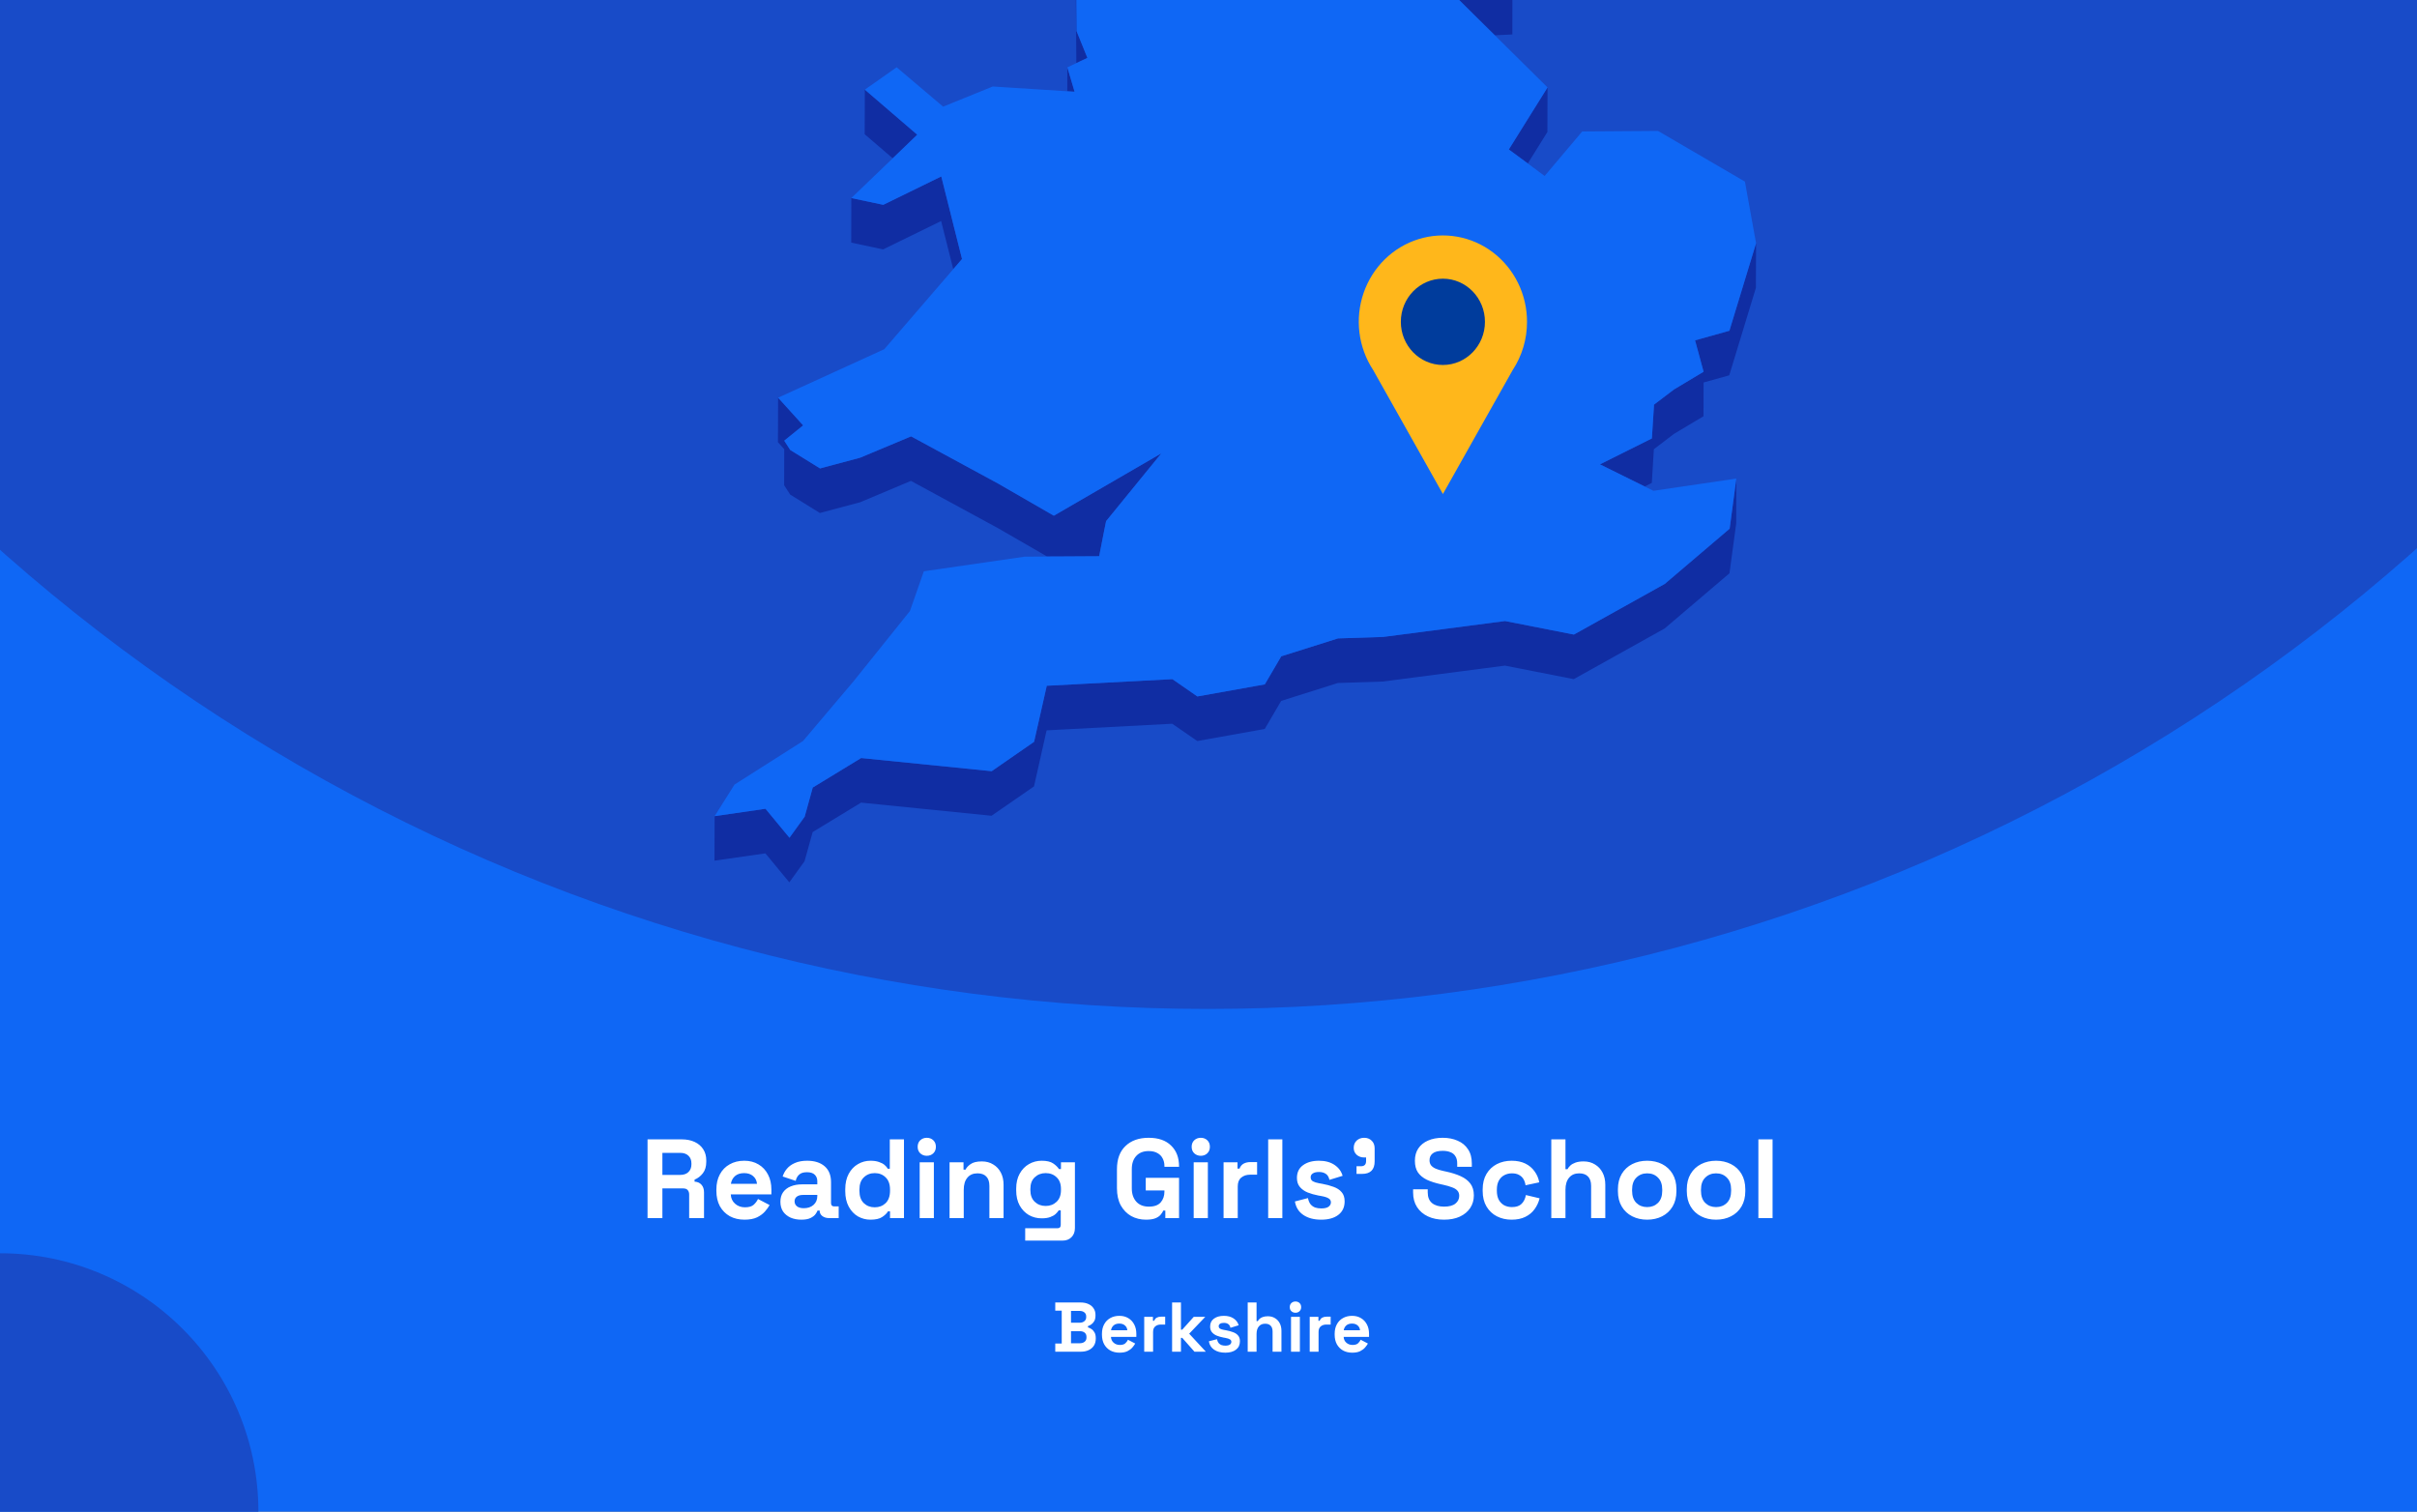 <?xml version="1.0" encoding="utf-8"?>
<svg xmlns="http://www.w3.org/2000/svg" fill="none" height="860" viewBox="0 0 1375 860" width="1375">
<rect x="0" y="0" width="1375" height="860" fill="#808080" stroke="none"/>
<g clip-path="url(#clip0_1770_1995)">
<rect fill="#0F67F5" height="860" width="1375"/>
<circle cx="687" cy="-460" fill="#184BC8" r="1034"/>
<g clip-path="url(#clip1_1770_1995)">
<path d="M850.394 20.082L860.359 19.601L860.403 -5.766L844.231 -5.023L815.865 -14.076L844.188 13.959L850.394 20.082Z" fill="#102DA3"/>
<path d="M599.121 -53.7L588.893 -72.2L569.75 -107.846L569.662 -82.478L588.806 -46.833L599.077 -28.332L612.146 -25.533L612.058 -0.603L612.321 35.917L612.364 35.874L618.615 32.943L612.452 17.723L612.146 -25.97L626.132 -47.926L599.121 -53.7Z" fill="#102DA3"/>
<path d="M611.314 52.185L607.206 38.32L607.162 51.923L611.314 52.185Z" fill="#102DA3"/>
<path d="M521.802 76.634L491.994 51.004L491.906 76.371L507.859 90.061L521.802 76.634Z" fill="#102DA3"/>
<path d="M869.145 92.992L880.291 75.104L880.378 49.736L858.35 85.032L869.145 92.992Z" fill="#102DA3"/>
<path d="M484.256 138.04L502.394 141.889L535.394 125.75L542.299 153.13L547.282 147.356L535.481 100.383L502.482 116.522L484.3 112.673L484.256 138.04Z" fill="#102DA3"/>
<path d="M983.833 188.164L964.296 193.631L969.147 211.476L952.363 221.535L940.956 230.195L939.732 249.44L910.186 264.179L935.667 276.775L939.688 274.763L940.868 255.563L952.276 246.859L969.103 236.8L969.147 217.599L983.745 213.532L998.912 163.759L998.999 138.392L983.833 188.164Z" fill="#102DA3"/>
<path d="M449.51 281.365L466.425 291.862L489.328 285.739L518.218 273.58L567.651 300.434L595.712 316.617L599.47 316.573H603.273L625.302 316.442L628.099 302.14L629.235 296.498L660.661 257.922L599.514 293.393L567.739 275.067L518.306 248.256L489.371 260.372L466.512 266.495L449.554 255.998L446.145 250.706L456.897 242.002L442.648 226.257L442.561 251.58L446.145 255.56L446.101 276.073L449.51 281.365Z" fill="#102DA3"/>
<path d="M947.075 332.188L895.369 361.011L856.207 353.313L786.8 362.366L761.187 363.197L728.887 373.388L719.534 389.352L681.159 396.219L666.954 386.378L595.492 390.139L588.28 422.024L564.154 438.731L489.895 431.252L462.359 448.047L457.77 464.623L449.116 476.607L435.479 460.118L406.544 464.317L406.457 489.641L435.435 485.486L449.028 501.975L457.682 489.991L462.315 473.371L489.851 456.619L564.066 464.098L588.236 447.391L595.404 415.507L666.866 411.745L681.115 421.586L719.49 414.719L728.843 398.756L761.1 388.565L786.712 387.734L856.12 378.68L895.282 386.378L946.987 357.555L983.877 326.152L987.723 297.636L987.767 272.269L983.964 300.785L947.075 332.188Z" fill="#102DA3"/>
<path d="M939.733 249.439L940.957 230.195L952.365 221.535L969.148 211.475L964.297 193.631L983.834 188.164L999.001 138.391L992.663 103.314L943.23 74.492L900.091 74.798L878.718 100.121L869.146 92.992L858.35 85.032L880.378 49.736L850.395 20.083L844.189 13.96L815.866 -14.076L844.232 -5.022L860.404 -5.766L788.199 -113.49L750.305 -126.261L717.349 -218.108L715.12 -242.644L637.802 -305.057L623.772 -300.64L605.983 -295.041L596.76 -292.155L579.889 -298.015L606.026 -318.747L642.347 -333.53L627.093 -347.176L616.56 -356.535L672.593 -441.079L677.139 -466.271L694.534 -486.259L661.316 -515.869L570.317 -511.276L545.754 -498.855L519.879 -485.778L548.595 -528.334L545.972 -530.302L531.636 -540.842L595.231 -606.142L593.133 -618.082L597.766 -634.002L574.164 -633.827L499.511 -605.529L492.649 -623.374L478.619 -605.398L470.402 -626.523L458.951 -623.155L437.184 -549.459L452.832 -529.69L437.141 -529.602L421.144 -529.471L408.075 -467.146L421.013 -450.001L417.866 -428.745L414.588 -406.876L379.01 -387.457L382.594 -356.36L380.146 -351.462L369.307 -329.768L381.457 -325.176L446.45 -382.602L449.204 -373.986L446.407 -369.481L429.842 -342.627L419.221 -325.438L423.417 -303.614L421.406 -288.175L411.266 -208.792L422.717 -208.88L437.796 -271.248L445.183 -274.616L464.808 -262.151L494.092 -227.249L484.52 -213.21L467.386 -187.973L463.54 -158.801L450.69 -158.713L474.292 -119.132L481.329 -123.112L483.864 -144.368L511.662 -123.33L530.413 -140.038L568.788 -150.885L604.409 -164.355L584.173 -131.378L569.749 -107.847L588.893 -72.202L599.121 -53.701L626.132 -47.928L612.146 -25.972L612.451 17.721L618.614 32.942L612.364 35.872L612.32 35.916L607.207 38.321L611.315 52.186L607.163 51.923L564.767 49.212L536.532 60.671L510.089 38.278L491.994 51.005L521.802 76.635L507.859 90.062L484.301 112.674L502.483 116.523L535.483 100.384L547.284 147.357L542.301 153.13L503.052 198.661L442.648 226.258L456.896 242.004L446.144 250.707L449.554 256L466.512 266.496L489.371 260.373L518.306 248.258L567.739 275.069L599.514 293.395L660.661 257.924L629.235 296.5L628.099 302.142L625.301 316.444L603.273 316.575H599.47L595.711 316.619L582.862 316.706L525.561 325.016L517.65 347.628L485.569 387.604L456.809 421.587L417.866 446.342L406.545 464.318L435.48 460.12L449.117 476.608L457.771 464.624L462.36 448.048L489.896 431.253L564.155 438.732L588.281 422.025L595.493 390.141L666.955 386.379L681.16 396.22L719.535 389.353L728.888 373.389L761.188 363.199L786.801 362.368L856.208 353.314L895.37 361.012L947.076 332.189L983.965 300.786L987.768 272.27L940.607 279.224L935.669 276.775L910.187 264.178L939.733 249.439Z" fill="#0F67F5"/>
</g>
<g clip-path="url(#clip2_1770_1995)">
<path d="M868.699 183.106C868.707 175.429 866.961 167.856 863.601 160.996C860.241 154.137 855.36 148.181 849.35 143.608C843.34 139.034 836.369 135.971 828.996 134.663C821.623 133.355 814.054 133.839 806.897 136.077C799.739 138.315 793.193 142.243 787.783 147.547C782.374 152.851 778.251 159.383 775.747 166.618C773.244 173.853 772.428 181.589 773.366 189.206C774.304 196.823 776.969 204.109 781.148 210.477L801.008 245.76L820.856 281.056L840.716 245.76L860.551 210.527C865.878 202.428 868.716 192.877 868.699 183.106Z" fill="#FFB71B"/>
<path d="M820.843 207.639C834.055 207.639 844.765 196.649 844.765 183.092C844.765 169.536 834.055 158.546 820.843 158.546C807.632 158.546 796.922 169.536 796.922 183.092C796.922 196.649 807.632 207.639 820.843 207.639Z" fill="#003C9C"/>
</g>
<circle cx="147" cy="147" fill="#184BC8" r="147" transform="matrix(-1 0 0 1 147 713)"/>
<path d="M368.38 693V648.2H387.836C390.652 648.2 393.106 648.691 395.196 649.672C397.287 650.653 398.908 652.04 400.06 653.832C401.212 655.624 401.788 657.736 401.788 660.168V660.936C401.788 663.624 401.148 665.8 399.868 667.464C398.588 669.128 397.01 670.344 395.132 671.112V672.264C396.839 672.349 398.162 672.947 399.1 674.056C400.039 675.123 400.508 676.552 400.508 678.344V693H392.06V679.56C392.06 678.536 391.783 677.704 391.228 677.064C390.716 676.424 389.842 676.104 388.604 676.104H376.828V693H368.38ZM376.828 668.424H386.94C388.946 668.424 390.503 667.891 391.612 666.824C392.764 665.715 393.34 664.264 393.34 662.472V661.832C393.34 660.04 392.786 658.611 391.676 657.544C390.567 656.435 388.988 655.88 386.94 655.88H376.828V668.424ZM423.538 693.896C420.38 693.896 417.586 693.235 415.154 691.912C412.764 690.547 410.887 688.648 409.522 686.216C408.199 683.741 407.538 680.84 407.538 677.512V676.744C407.538 673.416 408.199 670.536 409.522 668.104C410.844 665.629 412.7 663.731 415.09 662.408C417.479 661.043 420.252 660.36 423.41 660.36C426.524 660.36 429.234 661.064 431.538 662.472C433.842 663.837 435.634 665.757 436.914 668.232C438.194 670.664 438.834 673.501 438.834 676.744V679.496H415.73C415.815 681.672 416.626 683.443 418.162 684.808C419.698 686.173 421.575 686.856 423.794 686.856C426.055 686.856 427.719 686.365 428.786 685.384C429.852 684.403 430.663 683.315 431.218 682.12L437.81 685.576C437.212 686.685 436.338 687.901 435.186 689.224C434.076 690.504 432.583 691.613 430.706 692.552C428.828 693.448 426.439 693.896 423.538 693.896ZM415.794 673.48H430.642C430.471 671.645 429.724 670.173 428.402 669.064C427.122 667.955 425.436 667.4 423.346 667.4C421.17 667.4 419.442 667.955 418.162 669.064C416.882 670.173 416.092 671.645 415.794 673.48ZM455.867 693.896C453.606 693.896 451.579 693.512 449.787 692.744C447.995 691.933 446.566 690.781 445.499 689.288C444.475 687.752 443.963 685.896 443.963 683.72C443.963 681.544 444.475 679.731 445.499 678.28C446.566 676.787 448.017 675.677 449.851 674.952C451.729 674.184 453.862 673.8 456.251 673.8H464.955V672.008C464.955 670.515 464.486 669.299 463.547 668.36C462.609 667.379 461.115 666.888 459.067 666.888C457.062 666.888 455.569 667.357 454.587 668.296C453.606 669.192 452.966 670.365 452.667 671.816L445.243 669.32C445.755 667.699 446.566 666.227 447.675 664.904C448.827 663.539 450.342 662.451 452.219 661.64C454.139 660.787 456.465 660.36 459.195 660.36C463.377 660.36 466.683 661.405 469.115 663.496C471.547 665.587 472.763 668.616 472.763 672.584V684.424C472.763 685.704 473.361 686.344 474.555 686.344H477.115V693H471.739C470.161 693 468.859 692.616 467.835 691.848C466.811 691.08 466.299 690.056 466.299 688.776V688.712H465.083C464.913 689.224 464.529 689.907 463.931 690.76C463.334 691.571 462.395 692.296 461.115 692.936C459.835 693.576 458.086 693.896 455.867 693.896ZM457.275 687.368C459.537 687.368 461.371 686.749 462.779 685.512C464.23 684.232 464.955 682.547 464.955 680.456V679.816H456.827C455.334 679.816 454.161 680.136 453.307 680.776C452.454 681.416 452.027 682.312 452.027 683.464C452.027 684.616 452.475 685.555 453.371 686.28C454.267 687.005 455.569 687.368 457.275 687.368ZM495.186 693.896C492.669 693.896 490.301 693.277 488.082 692.04C485.906 690.76 484.157 688.904 482.834 686.472C481.512 684.04 480.85 681.096 480.85 677.64V676.616C480.85 673.16 481.512 670.216 482.834 667.784C484.157 665.352 485.906 663.517 488.082 662.28C490.258 661 492.626 660.36 495.186 660.36C497.106 660.36 498.706 660.595 499.986 661.064C501.309 661.491 502.376 662.045 503.186 662.728C503.997 663.411 504.616 664.136 505.042 664.904H506.194V648.2H514.258V693H506.322V689.16H505.17C504.445 690.355 503.314 691.443 501.778 692.424C500.285 693.405 498.088 693.896 495.186 693.896ZM497.618 686.856C500.093 686.856 502.162 686.067 503.826 684.488C505.49 682.867 506.322 680.52 506.322 677.448V676.808C506.322 673.736 505.49 671.411 503.826 669.832C502.205 668.211 500.136 667.4 497.618 667.4C495.144 667.4 493.074 668.211 491.41 669.832C489.746 671.411 488.914 673.736 488.914 676.808V677.448C488.914 680.52 489.746 682.867 491.41 684.488C493.074 686.067 495.144 686.856 497.618 686.856ZM523.199 693V661.256H531.263V693H523.199ZM527.231 657.544C525.78 657.544 524.543 657.075 523.519 656.136C522.537 655.197 522.047 653.96 522.047 652.424C522.047 650.888 522.537 649.651 523.519 648.712C524.543 647.773 525.78 647.304 527.231 647.304C528.724 647.304 529.961 647.773 530.943 648.712C531.924 649.651 532.415 650.888 532.415 652.424C532.415 653.96 531.924 655.197 530.943 656.136C529.961 657.075 528.724 657.544 527.231 657.544ZM540.199 693V661.256H548.135V665.416H549.287C549.799 664.307 550.759 663.261 552.167 662.28C553.575 661.256 555.708 660.744 558.567 660.744C561.041 660.744 563.196 661.32 565.031 662.472C566.908 663.581 568.359 665.139 569.383 667.144C570.407 669.107 570.919 671.411 570.919 674.056V693H562.855V674.696C562.855 672.307 562.257 670.515 561.063 669.32C559.911 668.125 558.247 667.528 556.071 667.528C553.596 667.528 551.676 668.36 550.311 670.024C548.945 671.645 548.263 673.928 548.263 676.872V693H540.199ZM578.1 677.256V676.232C578.1 672.904 578.762 670.067 580.084 667.72C581.407 665.331 583.156 663.517 585.332 662.28C587.551 661 589.962 660.36 592.564 660.36C595.466 660.36 597.663 660.872 599.156 661.896C600.65 662.92 601.738 663.987 602.42 665.096H603.572V661.256H611.508V698.632C611.508 700.808 610.868 702.536 609.588 703.816C608.308 705.139 606.602 705.8 604.468 705.8H583.22V698.76H601.652C602.847 698.76 603.444 698.12 603.444 696.84V688.584H602.292C601.866 689.267 601.268 689.971 600.5 690.696C599.732 691.379 598.708 691.955 597.428 692.424C596.148 692.893 594.527 693.128 592.564 693.128C589.962 693.128 587.551 692.509 585.332 691.272C583.156 689.992 581.407 688.179 580.084 685.832C578.762 683.443 578.1 680.584 578.1 677.256ZM594.868 686.088C597.343 686.088 599.412 685.299 601.076 683.72C602.74 682.141 603.572 679.923 603.572 677.064V676.424C603.572 673.523 602.74 671.304 601.076 669.768C599.455 668.189 597.386 667.4 594.868 667.4C592.394 667.4 590.324 668.189 588.66 669.768C586.996 671.304 586.164 673.523 586.164 676.424V677.064C586.164 679.923 586.996 682.141 588.66 683.72C590.324 685.299 592.394 686.088 594.868 686.088ZM651.931 693.896C648.859 693.896 646.064 693.213 643.547 691.848C641.072 690.44 639.088 688.413 637.595 685.768C636.144 683.08 635.419 679.816 635.419 675.976V665.224C635.419 659.464 637.04 655.048 640.283 651.976C643.525 648.861 647.92 647.304 653.467 647.304C658.971 647.304 663.216 648.776 666.203 651.72C669.232 654.621 670.747 658.568 670.747 663.56V663.816H662.427V663.304C662.427 661.725 662.085 660.296 661.403 659.016C660.763 657.736 659.781 656.733 658.459 656.008C657.136 655.24 655.472 654.856 653.467 654.856C650.48 654.856 648.133 655.773 646.427 657.608C644.72 659.443 643.867 661.939 643.867 665.096V676.104C643.867 679.219 644.72 681.736 646.427 683.656C648.133 685.533 650.523 686.472 653.595 686.472C656.667 686.472 658.907 685.661 660.315 684.04C661.723 682.419 662.427 680.371 662.427 677.896V677.256H651.803V670.088H670.747V693H662.939V688.712H661.787C661.488 689.437 660.997 690.205 660.315 691.016C659.675 691.827 658.693 692.509 657.371 693.064C656.048 693.619 654.235 693.896 651.931 693.896ZM679.074 693V661.256H687.138V693H679.074ZM683.106 657.544C681.655 657.544 680.418 657.075 679.394 656.136C678.412 655.197 677.922 653.96 677.922 652.424C677.922 650.888 678.412 649.651 679.394 648.712C680.418 647.773 681.655 647.304 683.106 647.304C684.599 647.304 685.836 647.773 686.818 648.712C687.799 649.651 688.29 650.888 688.29 652.424C688.29 653.96 687.799 655.197 686.818 656.136C685.836 657.075 684.599 657.544 683.106 657.544ZM696.074 693V661.256H704.01V664.84H705.162C705.631 663.56 706.399 662.621 707.466 662.024C708.575 661.427 709.855 661.128 711.306 661.128H715.146V668.296H711.178C709.13 668.296 707.444 668.851 706.122 669.96C704.799 671.027 704.138 672.691 704.138 674.952V693H696.074ZM721.449 693V648.2H729.513V693H721.449ZM751.633 693.896C747.494 693.896 744.102 693 741.457 691.208C738.811 689.416 737.211 686.856 736.657 683.528L744.081 681.608C744.379 683.101 744.87 684.275 745.553 685.128C746.278 685.981 747.153 686.6 748.177 686.984C749.243 687.325 750.395 687.496 751.633 687.496C753.51 687.496 754.897 687.176 755.793 686.536C756.689 685.853 757.137 685.021 757.137 684.04C757.137 683.059 756.71 682.312 755.857 681.8C755.003 681.245 753.638 680.797 751.761 680.456L749.969 680.136C747.75 679.709 745.723 679.133 743.889 678.408C742.054 677.64 740.582 676.595 739.473 675.272C738.363 673.949 737.809 672.243 737.809 670.152C737.809 666.995 738.961 664.584 741.265 662.92C743.569 661.213 746.598 660.36 750.353 660.36C753.894 660.36 756.838 661.149 759.185 662.728C761.531 664.307 763.067 666.376 763.793 668.936L756.305 671.24C755.963 669.619 755.259 668.467 754.193 667.784C753.169 667.101 751.889 666.76 750.353 666.76C748.817 666.76 747.643 667.037 746.833 667.592C746.022 668.104 745.617 668.829 745.617 669.768C745.617 670.792 746.043 671.56 746.897 672.072C747.75 672.541 748.902 672.904 750.353 673.16L752.145 673.48C754.534 673.907 756.689 674.483 758.609 675.208C760.571 675.891 762.107 676.893 763.217 678.216C764.369 679.496 764.945 681.245 764.945 683.464C764.945 686.792 763.729 689.373 761.297 691.208C758.907 693 755.686 693.896 751.633 693.896ZM771.712 667.848V663.496H774.208C776.171 663.496 777.152 662.515 777.152 660.552V658.504H776.064C774.358 658.504 772.928 657.992 771.776 656.968C770.667 655.944 770.112 654.643 770.112 653.064C770.112 651.357 770.667 649.971 771.776 648.904C772.928 647.837 774.358 647.304 776.064 647.304C777.814 647.304 779.243 647.859 780.352 648.968C781.462 650.035 782.016 651.485 782.016 653.32V660.68C782.016 665.459 779.627 667.848 774.848 667.848H771.712ZM821.495 693.896C818.039 693.896 814.988 693.277 812.343 692.04C809.697 690.803 807.628 689.032 806.135 686.728C804.641 684.424 803.895 681.651 803.895 678.408V676.616H812.215V678.408C812.215 681.096 813.047 683.123 814.711 684.488C816.375 685.811 818.636 686.472 821.495 686.472C824.396 686.472 826.551 685.896 827.959 684.744C829.409 683.592 830.135 682.12 830.135 680.328C830.135 679.091 829.772 678.088 829.047 677.32C828.364 676.552 827.34 675.933 825.975 675.464C824.652 674.952 823.031 674.483 821.111 674.056L819.639 673.736C816.567 673.053 813.921 672.2 811.703 671.176C809.527 670.109 807.841 668.723 806.647 667.016C805.495 665.309 804.919 663.091 804.919 660.36C804.919 657.629 805.559 655.304 806.839 653.384C808.161 651.421 809.996 649.928 812.343 648.904C814.732 647.837 817.527 647.304 820.727 647.304C823.927 647.304 826.764 647.859 829.239 648.968C831.756 650.035 833.719 651.656 835.127 653.832C836.577 655.965 837.303 658.653 837.303 661.896V663.816H828.983V661.896C828.983 660.189 828.641 658.824 827.959 657.8C827.319 656.733 826.38 655.965 825.143 655.496C823.905 654.984 822.433 654.728 820.727 654.728C818.167 654.728 816.268 655.219 815.031 656.2C813.836 657.139 813.239 658.44 813.239 660.104C813.239 661.213 813.516 662.152 814.071 662.92C814.668 663.688 815.543 664.328 816.695 664.84C817.847 665.352 819.319 665.8 821.111 666.184L822.583 666.504C825.783 667.187 828.556 668.061 830.903 669.128C833.292 670.195 835.148 671.603 836.471 673.352C837.793 675.101 838.455 677.341 838.455 680.072C838.455 682.803 837.751 685.213 836.343 687.304C834.977 689.352 833.015 690.973 830.455 692.168C827.937 693.32 824.951 693.896 821.495 693.896ZM859.923 693.896C856.851 693.896 854.057 693.256 851.539 691.976C849.065 690.696 847.102 688.84 845.651 686.408C844.201 683.976 843.475 681.032 843.475 677.576V676.68C843.475 673.224 844.201 670.28 845.651 667.848C847.102 665.416 849.065 663.56 851.539 662.28C854.057 661 856.851 660.36 859.923 660.36C862.953 660.36 865.555 660.893 867.731 661.96C869.907 663.027 871.657 664.499 872.979 666.376C874.345 668.211 875.241 670.301 875.667 672.648L867.859 674.312C867.689 673.032 867.305 671.88 866.707 670.856C866.11 669.832 865.257 669.021 864.147 668.424C863.081 667.827 861.737 667.528 860.115 667.528C858.494 667.528 857.022 667.891 855.699 668.616C854.419 669.299 853.395 670.344 852.627 671.752C851.902 673.117 851.539 674.803 851.539 676.808V677.448C851.539 679.453 851.902 681.16 852.627 682.568C853.395 683.933 854.419 684.979 855.699 685.704C857.022 686.387 858.494 686.728 860.115 686.728C862.547 686.728 864.382 686.109 865.619 684.872C866.899 683.592 867.71 681.928 868.051 679.88L875.859 681.736C875.305 683.997 874.345 686.067 872.979 687.944C871.657 689.779 869.907 691.229 867.731 692.296C865.555 693.363 862.953 693.896 859.923 693.896ZM882.511 693V648.2H890.575V665.16H891.727C892.069 664.477 892.602 663.795 893.327 663.112C894.053 662.429 895.013 661.875 896.207 661.448C897.445 660.979 899.002 660.744 900.879 660.744C903.354 660.744 905.509 661.32 907.343 662.472C909.221 663.581 910.671 665.139 911.695 667.144C912.719 669.107 913.231 671.411 913.231 674.056V693H905.167V674.696C905.167 672.307 904.57 670.515 903.375 669.32C902.223 668.125 900.559 667.528 898.383 667.528C895.909 667.528 893.989 668.36 892.623 670.024C891.258 671.645 890.575 673.928 890.575 676.872V693H882.511ZM937.053 693.896C933.895 693.896 931.058 693.256 928.541 691.976C926.023 690.696 924.039 688.84 922.589 686.408C921.138 683.976 920.413 681.053 920.413 677.64V676.616C920.413 673.203 921.138 670.28 922.589 667.848C924.039 665.416 926.023 663.56 928.541 662.28C931.058 661 933.895 660.36 937.053 660.36C940.21 660.36 943.047 661 945.565 662.28C948.082 663.56 950.066 665.416 951.517 667.848C952.967 670.28 953.693 673.203 953.693 676.616V677.64C953.693 681.053 952.967 683.976 951.517 686.408C950.066 688.84 948.082 690.696 945.565 691.976C943.047 693.256 940.21 693.896 937.053 693.896ZM937.053 686.728C939.527 686.728 941.575 685.939 943.197 684.36C944.818 682.739 945.629 680.435 945.629 677.448V676.808C945.629 673.821 944.818 671.539 943.197 669.96C941.618 668.339 939.57 667.528 937.053 667.528C934.578 667.528 932.53 668.339 930.909 669.96C929.287 671.539 928.477 673.821 928.477 676.808V677.448C928.477 680.435 929.287 682.739 930.909 684.36C932.53 685.939 934.578 686.728 937.053 686.728ZM976.24 693.896C973.083 693.896 970.246 693.256 967.728 691.976C965.211 690.696 963.227 688.84 961.776 686.408C960.326 683.976 959.6 681.053 959.6 677.64V676.616C959.6 673.203 960.326 670.28 961.776 667.848C963.227 665.416 965.211 663.56 967.728 662.28C970.246 661 973.083 660.36 976.24 660.36C979.398 660.36 982.235 661 984.752 662.28C987.27 663.56 989.254 665.416 990.704 667.848C992.155 670.28 992.88 673.203 992.88 676.616V677.64C992.88 681.053 992.155 683.976 990.704 686.408C989.254 688.84 987.27 690.696 984.752 691.976C982.235 693.256 979.398 693.896 976.24 693.896ZM976.24 686.728C978.715 686.728 980.763 685.939 982.384 684.36C984.006 682.739 984.816 680.435 984.816 677.448V676.808C984.816 673.821 984.006 671.539 982.384 669.96C980.806 668.339 978.758 667.528 976.24 667.528C973.766 667.528 971.718 668.339 970.096 669.96C968.475 671.539 967.664 673.821 967.664 676.808V677.448C967.664 680.435 968.475 682.739 970.096 684.36C971.718 685.939 973.766 686.728 976.24 686.728ZM1000.32 693V648.2H1008.39V693H1000.32Z" fill="white"/>
<path d="M600.324 769V764.36H604.004V745.64H600.324V741H614.724C616.431 741 617.911 741.293 619.164 741.88C620.444 742.44 621.431 743.253 622.124 744.32C622.844 745.36 623.204 746.613 623.204 748.08V748.48C623.204 749.76 622.964 750.813 622.484 751.64C622.004 752.44 621.431 753.067 620.764 753.52C620.124 753.947 619.511 754.253 618.924 754.44V755.16C619.511 755.32 620.151 755.627 620.844 756.08C621.538 756.507 622.124 757.133 622.604 757.96C623.111 758.787 623.364 759.867 623.364 761.2V761.6C623.364 763.147 623.004 764.48 622.284 765.6C621.564 766.693 620.564 767.533 619.284 768.12C618.031 768.707 616.564 769 614.884 769H600.324ZM609.284 764.2H614.244C615.391 764.2 616.311 763.92 617.004 763.36C617.724 762.8 618.084 762 618.084 760.96V760.56C618.084 759.52 617.738 758.72 617.044 758.16C616.351 757.6 615.418 757.32 614.244 757.32H609.284V764.2ZM609.284 752.52H614.164C615.258 752.52 616.151 752.24 616.844 751.68C617.564 751.12 617.924 750.347 617.924 749.36V748.96C617.924 747.947 617.578 747.173 616.884 746.64C616.191 746.08 615.284 745.8 614.164 745.8H609.284V752.52ZM636.887 769.56C634.914 769.56 633.167 769.147 631.647 768.32C630.154 767.467 628.98 766.28 628.127 764.76C627.3 763.213 626.887 761.4 626.887 759.32V758.84C626.887 756.76 627.3 754.96 628.127 753.44C628.954 751.893 630.114 750.707 631.607 749.88C633.1 749.027 634.834 748.6 636.807 748.6C638.754 748.6 640.447 749.04 641.887 749.92C643.327 750.773 644.447 751.973 645.247 753.52C646.047 755.04 646.447 756.813 646.447 758.84V760.56H632.007C632.06 761.92 632.567 763.027 633.527 763.88C634.487 764.733 635.66 765.16 637.047 765.16C638.46 765.16 639.5 764.853 640.167 764.24C640.834 763.627 641.34 762.947 641.687 762.2L645.807 764.36C645.434 765.053 644.887 765.813 644.167 766.64C643.474 767.44 642.54 768.133 641.367 768.72C640.194 769.28 638.7 769.56 636.887 769.56ZM632.047 756.8H641.327C641.22 755.653 640.754 754.733 639.927 754.04C639.127 753.347 638.074 753 636.767 753C635.407 753 634.327 753.347 633.527 754.04C632.727 754.733 632.234 755.653 632.047 756.8ZM650.933 769V749.16H655.893V751.4H656.613C656.906 750.6 657.386 750.013 658.053 749.64C658.746 749.267 659.546 749.08 660.453 749.08H662.853V753.56H660.373C659.093 753.56 658.039 753.907 657.213 754.6C656.386 755.267 655.973 756.307 655.973 757.72V769H650.933ZM666.792 769V741H671.832V756.48H672.552L679.112 749.16H685.672L676.512 758.76L685.992 769H679.512L672.552 761.12H671.832V769H666.792ZM697.063 769.56C694.477 769.56 692.357 769 690.703 767.88C689.05 766.76 688.05 765.16 687.703 763.08L692.343 761.88C692.53 762.813 692.837 763.547 693.263 764.08C693.717 764.613 694.263 765 694.903 765.24C695.57 765.453 696.29 765.56 697.063 765.56C698.237 765.56 699.103 765.36 699.663 764.96C700.223 764.533 700.503 764.013 700.503 763.4C700.503 762.787 700.237 762.32 699.703 762C699.17 761.653 698.317 761.373 697.143 761.16L696.023 760.96C694.637 760.693 693.37 760.333 692.223 759.88C691.077 759.4 690.157 758.747 689.463 757.92C688.77 757.093 688.423 756.027 688.423 754.72C688.423 752.747 689.143 751.24 690.583 750.2C692.023 749.133 693.917 748.6 696.263 748.6C698.477 748.6 700.317 749.093 701.783 750.08C703.25 751.067 704.21 752.36 704.663 753.96L699.983 755.4C699.77 754.387 699.33 753.667 698.663 753.24C698.023 752.813 697.223 752.6 696.263 752.6C695.303 752.6 694.57 752.773 694.063 753.12C693.557 753.44 693.303 753.893 693.303 754.48C693.303 755.12 693.57 755.6 694.103 755.92C694.637 756.213 695.357 756.44 696.263 756.6L697.383 756.8C698.877 757.067 700.223 757.427 701.423 757.88C702.65 758.307 703.61 758.933 704.303 759.76C705.023 760.56 705.383 761.653 705.383 763.04C705.383 765.12 704.623 766.733 703.103 767.88C701.61 769 699.597 769.56 697.063 769.56ZM709.8 769V741H714.84V751.6H715.56C715.773 751.173 716.107 750.747 716.56 750.32C717.013 749.893 717.613 749.547 718.36 749.28C719.133 748.987 720.107 748.84 721.28 748.84C722.827 748.84 724.173 749.2 725.32 749.92C726.493 750.613 727.4 751.587 728.04 752.84C728.68 754.067 729 755.507 729 757.16V769H723.96V757.56C723.96 756.067 723.587 754.947 722.84 754.2C722.12 753.453 721.08 753.08 719.72 753.08C718.173 753.08 716.973 753.6 716.12 754.64C715.267 755.653 714.84 757.08 714.84 758.92V769H709.8ZM734.448 769V749.16H739.488V769H734.448ZM736.968 746.84C736.062 746.84 735.288 746.547 734.648 745.96C734.035 745.373 733.728 744.6 733.728 743.64C733.728 742.68 734.035 741.907 734.648 741.32C735.288 740.733 736.062 740.44 736.968 740.44C737.902 740.44 738.675 740.733 739.288 741.32C739.902 741.907 740.208 742.68 740.208 743.64C740.208 744.6 739.902 745.373 739.288 745.96C738.675 746.547 737.902 746.84 736.968 746.84ZM745.073 769V749.16H750.033V751.4H750.753C751.047 750.6 751.527 750.013 752.193 749.64C752.887 749.267 753.687 749.08 754.593 749.08H756.993V753.56H754.513C753.233 753.56 752.18 753.907 751.353 754.6C750.527 755.267 750.113 756.307 750.113 757.72V769H745.073ZM769.27 769.56C767.296 769.56 765.55 769.147 764.03 768.32C762.536 767.467 761.363 766.28 760.51 764.76C759.683 763.213 759.27 761.4 759.27 759.32V758.84C759.27 756.76 759.683 754.96 760.51 753.44C761.336 751.893 762.496 750.707 763.99 749.88C765.483 749.027 767.216 748.6 769.19 748.6C771.136 748.6 772.83 749.04 774.27 749.92C775.71 750.773 776.83 751.973 777.63 753.52C778.43 755.04 778.83 756.813 778.83 758.84V760.56H764.39C764.443 761.92 764.95 763.027 765.91 763.88C766.87 764.733 768.043 765.16 769.43 765.16C770.843 765.16 771.883 764.853 772.55 764.24C773.216 763.627 773.723 762.947 774.07 762.2L778.19 764.36C777.816 765.053 777.27 765.813 776.55 766.64C775.856 767.44 774.923 768.133 773.75 768.72C772.576 769.28 771.083 769.56 769.27 769.56ZM764.43 756.8H773.71C773.603 755.653 773.136 754.733 772.31 754.04C771.51 753.347 770.456 753 769.15 753C767.79 753 766.71 753.347 765.91 754.04C765.11 754.733 764.616 755.653 764.43 756.8Z" fill="white"/>
</g>
<defs>
<clipPath id="clip0_1770_1995">
<rect fill="white" height="860" width="1375"/>
</clipPath>
<clipPath id="clip1_1770_1995">
<rect fill="white" height="1135.98" transform="translate(240.5 -634)" width="758.5"/>
</clipPath>
<clipPath id="clip2_1770_1995">
<rect fill="white" height="147.092" transform="translate(773 134)" width="95.699"/>
</clipPath>
</defs>
</svg>